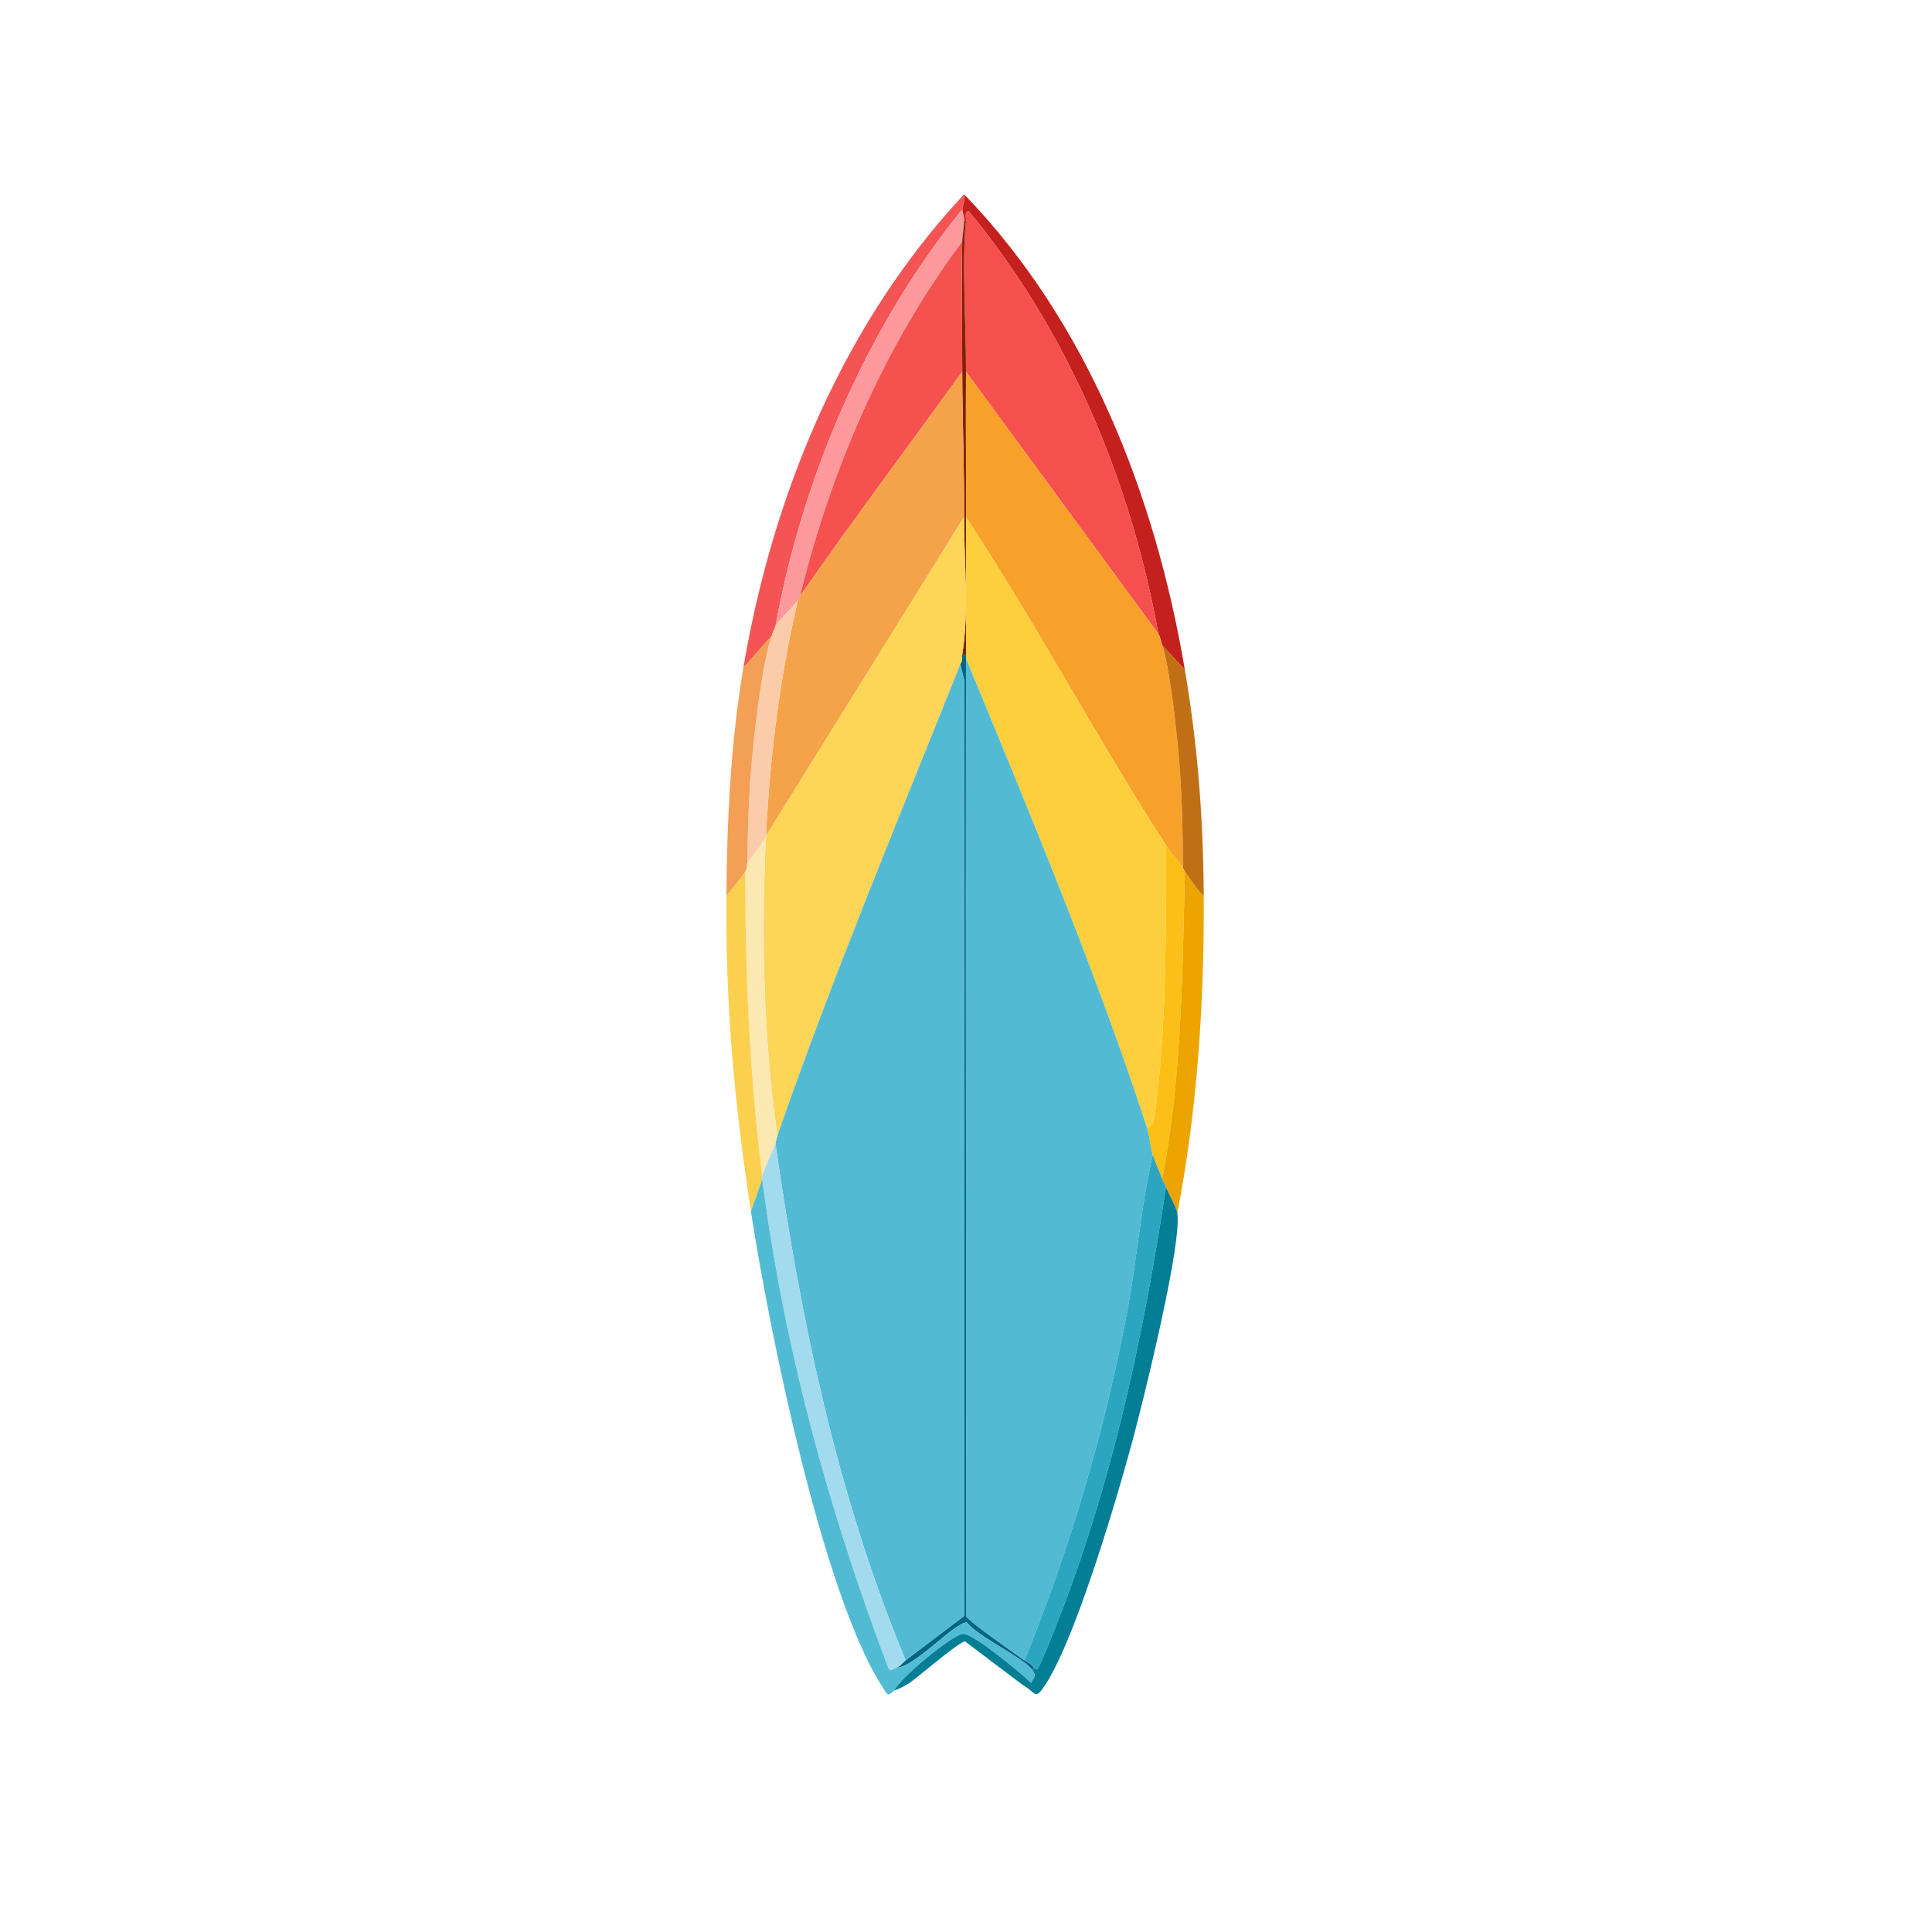 <svg id="Layer_1" data-name="Layer 1" xmlns="http://www.w3.org/2000/svg" viewBox="0 0 1024 1024"><defs><style>.cls-1{fill:#f55455;}.cls-2{fill:#c4201d;}.cls-3{fill:#fc999c;}.cls-4{fill:#f5504d;}.cls-5{fill:#802204;}.cls-6{fill:#f5514f;}.cls-7{fill:#f5a349;}.cls-8{fill:#f7a12b;}.cls-9{fill:#fdd557;}.cls-10{fill:#fdcf3d;}.cls-11{fill:#fbcbaa;}.cls-12{fill:#f39f55;}.cls-13{fill:#c16f15;}.cls-14{fill:#026584;}.cls-15{fill:#52bad3;}.cls-16{fill:#fce8b1;}.cls-17{fill:#fcbf15;}.cls-18{fill:#fcd04f;}.cls-19{fill:#eca400;}.cls-20{fill:#a2dbed;}.cls-21{fill:#2ca6c0;}.cls-22{fill:#52bbd4;}.cls-23{fill:#037e95;}</style></defs><path class="cls-1" d="M510,111c-50.67,62.47-84.61,142-99,221a37,37,0,0,0-2,5l-15,17c15.51-91.93,53.06-182.67,117-251C512,105.25,510,110,510,111Z"/><path class="cls-2" d="M628,355l-12-13c-.65-2-.88-4.16-2-6-14.68-81.19-47.84-160.3-100.5-224-2.52,0-1.32,3.41-1.5,5h-1c0-2.56-1-5.06-1-6s2-5.75,1-8C576.56,170.67,612.41,262.84,628,355Z"/><path class="cls-3" d="M511,117c0,3.83-.95,8-1,11-41.42,55.45-69.48,120.81-86,188-.3.44-.7,1.56-1,2-2.74,3.94-10.09,10.35-12,14,14.39-79,48.33-158.53,99-221C510,111.94,511,114.44,511,117Z"/><path class="cls-4" d="M614,336,512,197c.13-22.73-2.36-59.27,0-80,.18-1.59-1-5,1.5-5C566.16,175.7,599.32,254.81,614,336Z"/><path class="cls-5" d="M512,197c-.14,25.65.07,51.35,0,77-.06,24.32,0,48.68,0,73h-2c3.8-22.92.87-49.68,1-73,.14-25.62-.95-51.4-1-77-.05-22.89-.4-46.15,0-69,.05-3,1-7.17,1-11h1C509.64,137.73,512.13,174.27,512,197Z"/><path class="cls-6" d="M510,197c-28.57,39.66-58.1,78.86-86,119,16.52-67.19,44.58-132.55,86-188C509.6,150.85,510,174.11,510,197Z"/><path class="cls-7" d="M511,274,406,443c2.05-42.19,7.28-84,17-125,.3-.44.7-1.56,1-2,27.9-40.14,57.43-79.34,86-119C510.05,222.6,511.14,248.38,511,274Z"/><path class="cls-8" d="M614,336c1.12,1.84,1.35,4,2,6,3.83,11.83,6.63,37.4,8,50.5,2.33,22.29,2.88,45.12,3,67.5-2.74-4-6.4-8-9-12-36.83-56.95-68.69-117.32-106-174,.07-25.65-.14-51.35,0-77Z"/><path class="cls-9" d="M511,274c-.13,23.32,2.8,50.08-1,73-.29,1.75.48,3.24-1,5-33.12,83-67.68,165.57-97,250-7.37-52.48-8.58-106-6-159Z"/><path class="cls-10" d="M618,448c.07,46.68.28,97.24-6,143.5-.29,2.16-1,6-4,6.5-27.64-84.46-62.18-166.94-96-249v-2c0-24.32-.06-48.68,0-73C549.31,330.68,581.17,391.05,618,448Z"/><path class="cls-11" d="M406,443c-2.5,5.59-6.87,10-10,15,.41-20.11.93-40.5,3-60.5,1.58-15.24,5.17-46.94,10-60.5a37,37,0,0,1,2-5c1.91-3.65,9.26-10.06,12-14C413.28,359,408.05,400.81,406,443Z"/><path class="cls-12" d="M396,458c-.18.29.13,2.29-1,4-3,4.52-6.67,8.73-10,13,.34-40.68,2.23-80.86,9-121l15-17c-4.83,13.56-8.42,45.26-10,60.5C396.93,417.5,396.41,437.89,396,458Z"/><path class="cls-13" d="M628,355c6.88,40.65,9.76,78.69,10,120-3.88-3.84-6.91-8.54-10-13-.31-.44-.69-1.55-1-2-.12-22.38-.67-45.21-3-67.5-1.37-13.1-4.17-38.67-8-50.5Z"/><path class="cls-14" d="M512,347v2c-.23,169.15.18,338.34,0,507.5.69,2.37,26.82,20.55,31,23.5,1.7,1.2,4,2,5,4-.07,0,.16,1.18-1,1-4.75-6.49-28.28-17.25-34.5-25-5.73-.9-27.74,23.84-37.5,24,1.9-.61,3.7-3,5-4l31-23.5v-496l-2-8.5c1.48-1.76.71-3.25,1-5Z"/><path class="cls-15" d="M608,598c1.46,4.46,1.6,9.55,3,14-6.41,27.88-8.57,57.16-14,85.5A971.3,971.3,0,0,1,543,880c-4.18-3-30.31-21.13-31-23.5.18-169.16-.23-338.35,0-507.5C545.82,431.06,580.36,513.54,608,598Z"/><path class="cls-15" d="M480,880c-36.27-87.31-55.65-180.49-69-274,.32-.93.45-2.41,1-4,29.32-84.43,63.88-167,97-250l2,8.5v496Z"/><path class="cls-16" d="M406,443c-2.58,53-1.37,106.52,6,159-.55,1.59-.68,3.07-1,4-2,5.63-5,11.33-7,17-6.78-53.32-9.05-107.24-9-161,1.13-1.71.82-3.71,1-4C399.13,453,403.5,448.59,406,443Z"/><path class="cls-17" d="M627,460c.31.45.69,1.56,1,2-1.27,54.33-1.72,109.57-12,163-1.42-4.31-3.62-8.62-5-13s-1.54-9.54-3-14c3-.55,3.71-4.34,4-6.5,6.28-46.26,6.07-96.82,6-143.5C620.6,452,624.26,456,627,460Z"/><path class="cls-18" d="M404,623c.08.64-.08,1.36,0,2l-6,17c-8.81-57.63-13.49-108.45-13-167,3.33-4.27,7-8.48,10-13C395,515.76,397.22,569.68,404,623Z"/><path class="cls-19" d="M638,475c.32,56-3.37,113.21-14,168-.5-3.33-4.75-10.4-6-14-.47-1.34-1.56-2.66-2-4,10.28-53.43,10.73-108.67,12-163C631.09,466.46,634.12,471.16,638,475Z"/><path class="cls-20" d="M480,880c-1.3,1-3.1,3.39-5,4-.87,0-2.44,2.16-4,.5-31.65-83.36-55.55-170.74-67-259.5-.08-.64.08-1.36,0-2,2-5.67,5-11.37,7-17C424.35,699.51,443.73,792.69,480,880Z"/><path class="cls-21" d="M616,625c.44,1.34,1.53,2.66,2,4-11.67,77.91-28.33,156-57,229.5-1.47,3.76-9.67,24.42-11,26-.88,1-.88-.55-2-.5-1-2-3.3-2.8-5-4a971.3,971.3,0,0,0,54-182.5c5.43-28.34,7.59-57.62,14-85.5C612.38,616.38,614.58,620.69,616,625Z"/><path class="cls-22" d="M475,884c9.76-.16,31.77-24.9,37.5-24,6.22,7.75,29.75,18.51,34.5,25,2.47,3.38,1.47,3-.5,7-5.11-5-30.36-26.21-36-26s-33.29,23.17-36.5,30c-.19.07-2.36,2.48-3.5,2-.5-.17-2.87-4-3.5-5-31.55-50.09-59.69-190.14-69-251l6-17c11.45,88.76,35.35,176.14,67,259.5C472.56,886.16,474.13,884,475,884Z"/><path class="cls-23" d="M624,643c2.53,16.72-18.32,100.48-24,121.5-8.18,30.29-30,104.15-46,128.5-5.59,8.51-4.75,4.19-12,0l-30.5-23c-3.1,0-25.23,19.21-29.5,22a40.14,40.14,0,0,1-8,4c3.21-6.83,31-29.79,36.5-30s30.89,21,36,26c2-4,3-3.62.5-7,1.16.18.93-1,1-1,1.12,0,1.12,1.55,2,.5,1.33-1.58,9.53-22.24,11-26C589.67,785,606.33,706.91,618,629,619.25,632.6,623.5,639.67,624,643Z"/></svg>